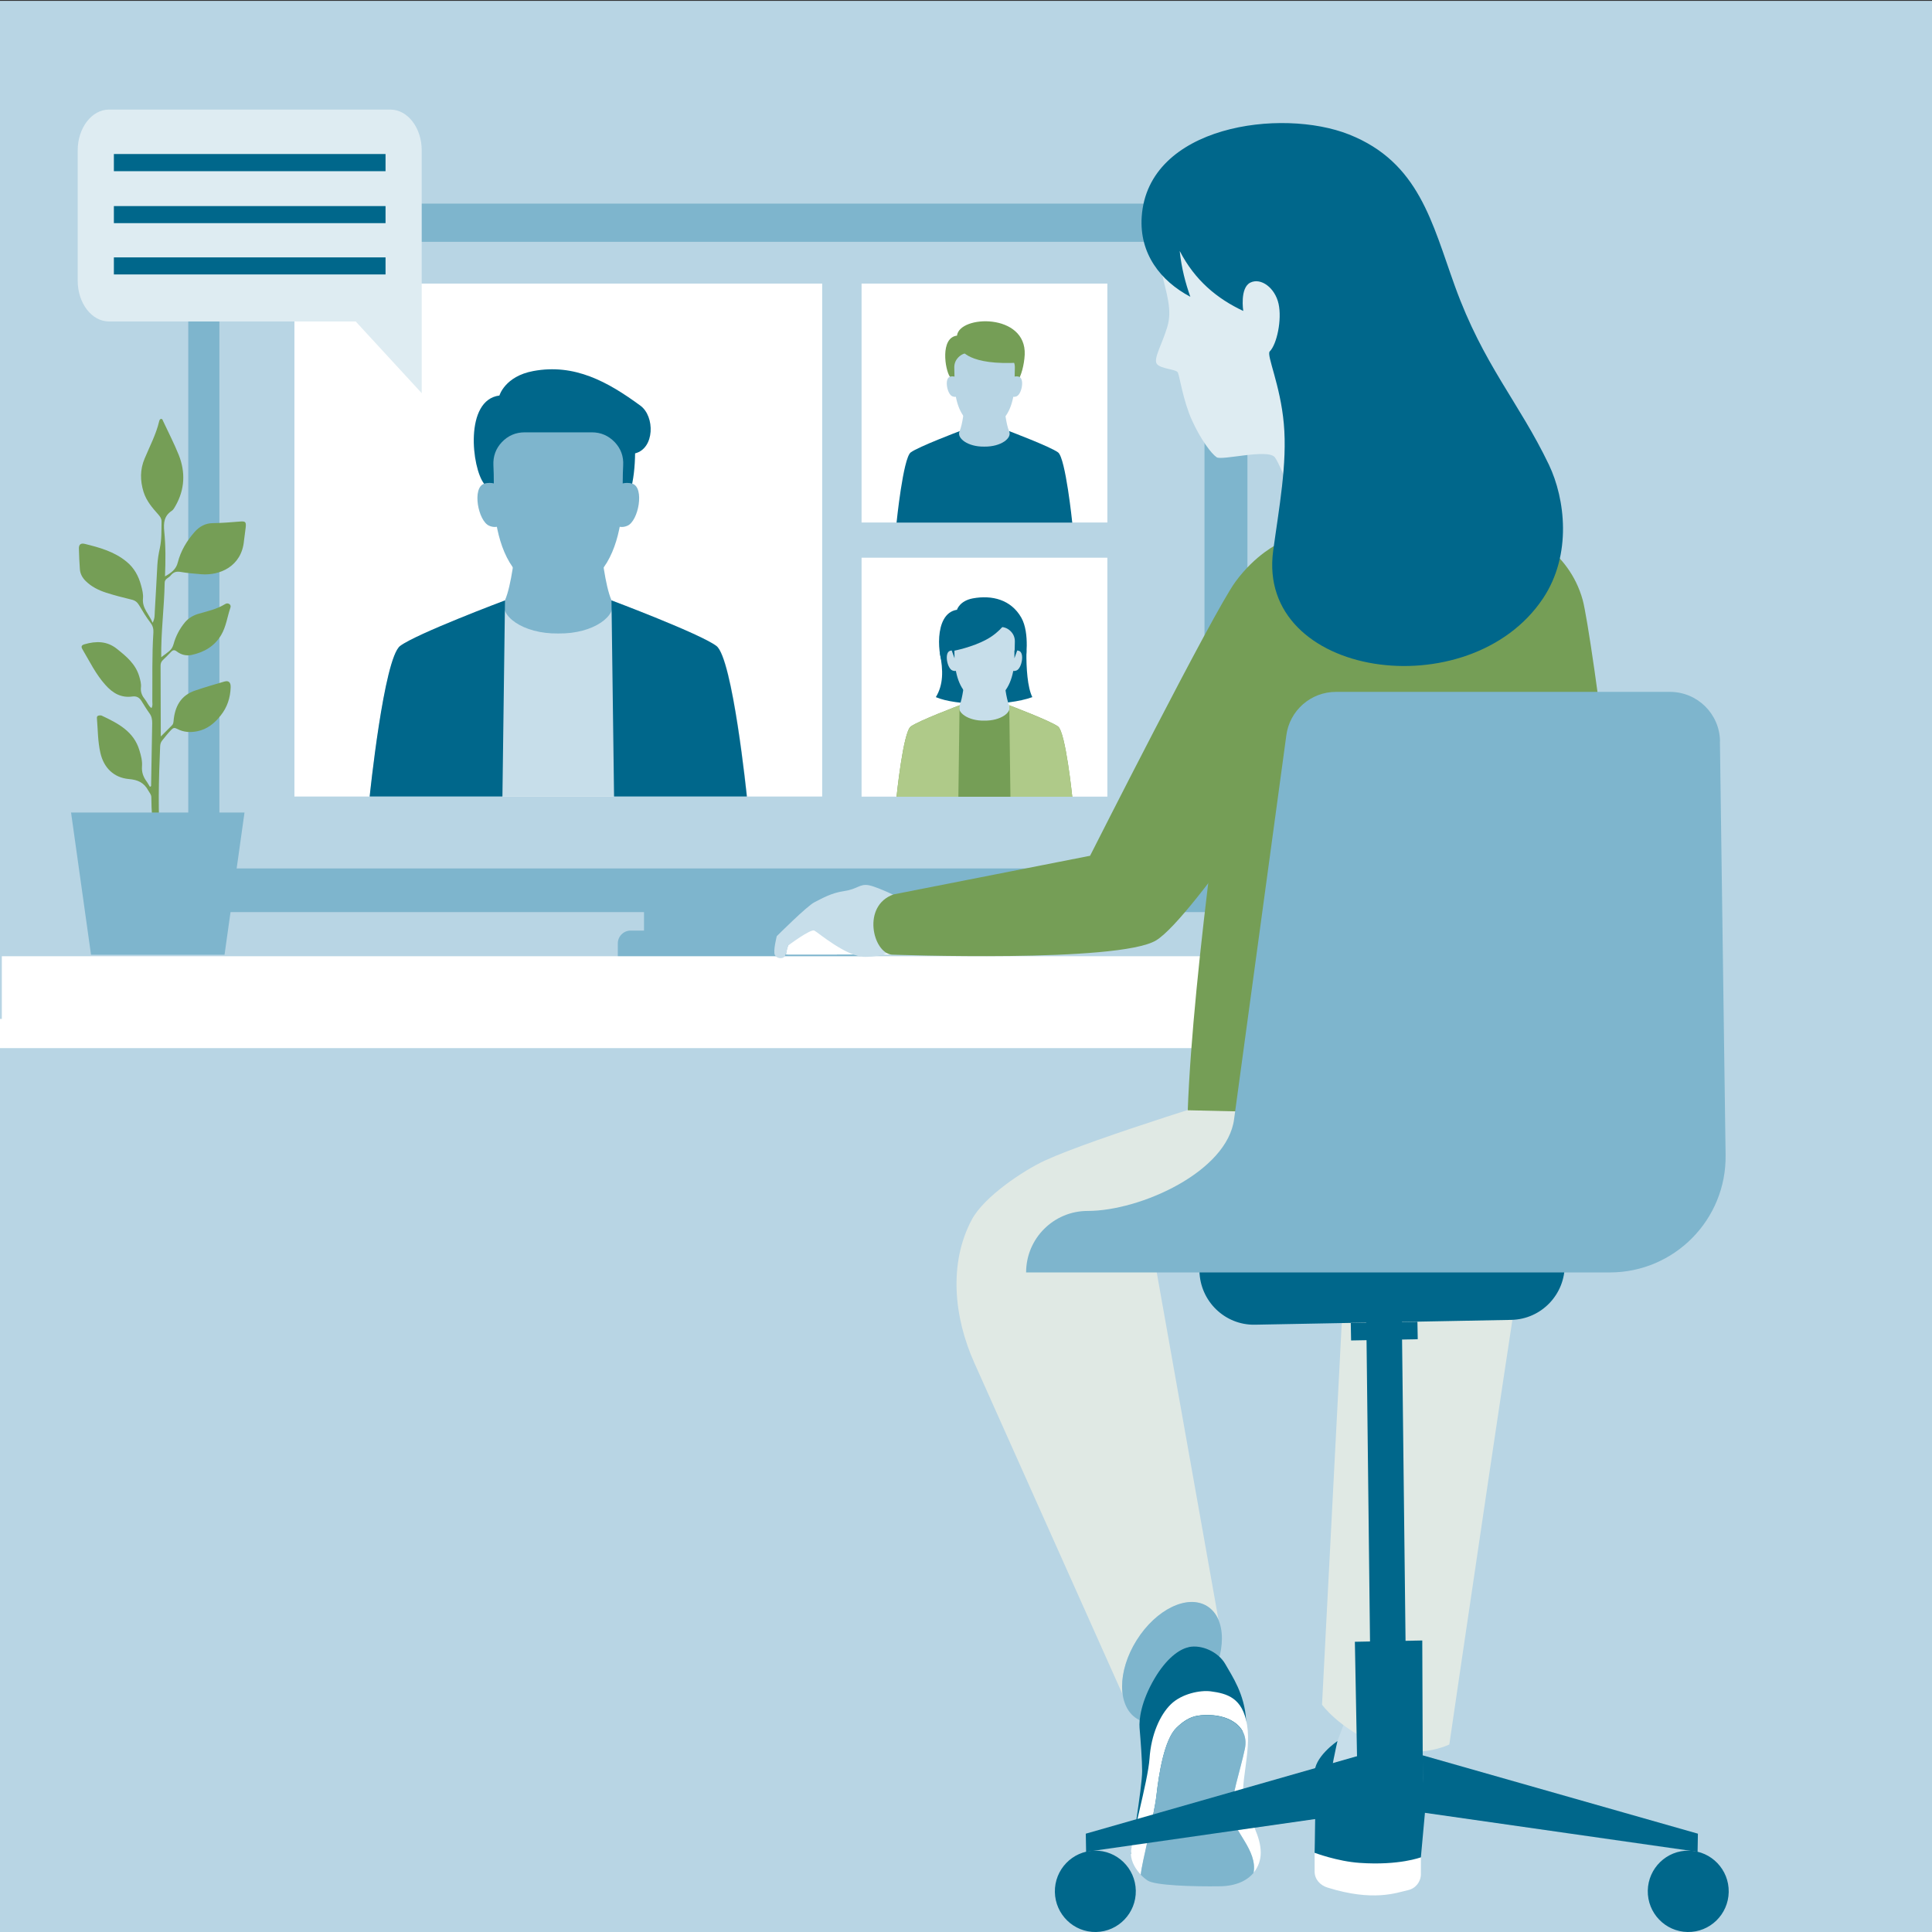 <?xml version="1.0" encoding="UTF-8"?> <svg xmlns="http://www.w3.org/2000/svg" xmlns:xlink="http://www.w3.org/1999/xlink" id="Design" viewBox="0 0 180 180"><rect x="0" y="0" width="180" height="180" fill="#333333" stroke="none"/><defs><style>.cls-1{fill:none;}.cls-2,.cls-3,.cls-4,.cls-5,.cls-6,.cls-7,.cls-8,.cls-9{fill-rule:evenodd;}.cls-2,.cls-10{fill:#fff;}.cls-11,.cls-6{fill:#00678b;}.cls-12,.cls-9{fill:#b8d5e4;}.cls-13{fill:#e0e9e4;}.cls-3{fill:#deecf2;}.cls-4,.cls-14{fill:#c7deea;}.cls-15,.cls-5{fill:#759e56;}.cls-7,.cls-16{fill:#7eb5cd;}.cls-8{fill:#afca89;}.cls-17{clip-path:url(#clippath);}</style><clipPath id="clippath"><rect class="cls-1" x="-225.2" y=".02" width="180" height="163.12"></rect></clipPath></defs><rect class="cls-12" y=".08" width="180" height="180"></rect><polygon class="cls-2" points="127.67 89.09 .17 89.09 .17 94.93 0 94.93 0 97.65 127.67 97.65 127.67 89.09"></polygon><path class="cls-7" d="M114.09,18.97H19.67c-1.17,0-2.13.96-2.13,2.13v61.75c0,1.17.96,2.13,2.13,2.13h94.42c1.17,0,2.13-.96,2.13-2.13V21.1c0-1.17-.96-2.13-2.13-2.13"></path><path class="cls-7" d="M79,86.7h-1.25v-12.51h-17.75v12.51h-1.25c-.65,0-1.19.54-1.19,1.19v1.19h22.63v-1.19c0-.66-.54-1.19-1.19-1.19Z"></path><rect class="cls-12" x="20.44" y="22.53" width="91.78" height="58.38"></rect><rect class="cls-10" x="27.43" y="26.42" width="49.17" height="47.79"></rect><path class="cls-4" d="M48.99,56.87l-1.94-.92s-8.25,3.1-9.76,4.24c-1.52,1.14-2.84,14.03-2.84,14.03h35.16s-1.33-12.89-2.84-14.03c-1.52-1.14-9.76-4.24-9.76-4.24l-1.94.92-3.03.66-3.03-.66Z"></path><path class="cls-6" d="M58.71,45.8c.32-1.01.45-2.4.46-3.56,1.83-.46,1.86-3.45.49-4.45-3.03-2.22-6.13-3.94-9.98-3.22-2.64.49-3.15,2.28-3.15,2.28-3.28.41-2.59,6.76-1.42,8.23.92,1.28,13.61.73,13.61.73"></path><path class="cls-7" d="M47.99,51.25s-.33,3.32-.95,4.69c-.62,1.37,1.64,3.13,4.97,3.08,3.33.05,5.59-1.71,4.97-3.08-.62-1.37-.95-4.69-.95-4.69l-4.02,2.56-4.02-2.56Z"></path><path class="cls-7" d="M57.53,45.21s.69-.38,1.4-.14c1.13.38.56,3.46-.47,3.91-.77.34-1.26-.17-1.26-.17l.33-3.6Z"></path><path class="cls-7" d="M52.01,55.29c-3.52-.39-5.05-3.03-5.67-5.97-.48-2.28-.26-3.79-.37-5.97-.04-.83.22-1.56.79-2.16.57-.6,1.29-.91,2.12-.91h6.27c.83,0,1.54.31,2.12.91.57.6.84,1.33.79,2.16-.12,2.18.11,3.69-.37,5.97-.62,2.94-2.15,5.58-5.67,5.97"></path><path class="cls-6" d="M56.98,55.94s8.25,3.1,9.76,4.24c1.52,1.14,2.84,14.03,2.84,14.03h-12.37c-.08-6.09-.16-12.18-.24-18.27"></path><rect class="cls-10" x="80.27" y="26.42" width="22.9" height="22.26"></rect><path class="cls-6" d="M90.31,40.6l-.91-.43s-3.84,1.45-4.55,1.98c-.71.53-1.32,6.54-1.32,6.54h16.37s-.62-6.01-1.32-6.54c-.71-.53-4.55-1.98-4.55-1.98l-.91.43-1.41.31-1.41-.31Z"></path><path class="cls-5" d="M94.83,35.45c.3-.39.59-1.43.64-2.4.17-3.9-6.08-3.71-6.31-1.78-1.59.19-1.11,3.2-.66,3.83.43.59,6.34.34,6.34.34"></path><path class="cls-9" d="M89.84,37.99s-.15,1.55-.44,2.19c-.29.64.77,1.46,2.31,1.43,1.55.02,2.6-.79,2.31-1.43-.29-.64-.44-2.19-.44-2.19l-1.87,1.19-1.87-1.19Z"></path><path class="cls-9" d="M89.15,35.17s-.32-.18-.65-.07c-.53.18-.26,1.61.22,1.82.36.16.59-.08.59-.08l-.15-1.68Z"></path><path class="cls-9" d="M94.29,35.17s.32-.18.65-.07c.53.18.26,1.61-.22,1.82-.36.16-.59-.08-.59-.08l.15-1.68Z"></path><path class="cls-9" d="M91.72,39.87c-1.64-.18-2.35-1.41-2.64-2.78-.22-1.06-.12-1.76-.17-2.78-.02-.39.1-.73.37-1.01.27-.28.6-.42.99-.42h2.92c.39,0,.72.14.99.42.27.28.39.62.37,1.01-.05,1.02.05,1.72-.17,2.78-.29,1.37-1,2.6-2.64,2.78"></path><rect class="cls-10" x="80.27" y="51.96" width="22.9" height="22.26"></rect><path class="cls-5" d="M90.31,66.14l-.91-.43s-3.84,1.45-4.55,1.98c-.71.53-1.32,6.54-1.32,6.54h16.37s-.62-6-1.32-6.54c-.71-.53-4.55-1.98-4.55-1.98l-.91.43-1.41.31-1.41-.31Z"></path><path class="cls-6" d="M95.54,61.66s.45-2.65-.39-4.12c-.96-1.68-2.73-2.12-4.52-1.79-1.23.23-1.47,1.06-1.47,1.06-2.26.35-1.75,4.61-1.21,5.29.43.59,7.59-.44,7.59-.44"></path><path class="cls-6" d="M88.05,60.1c-.16.25-.32.51-.48.76.32,1.62.32,2.94-.38,4.09,1.86.81,6.6.87,8.99,0-.45-.9-.57-2.72-.55-4.19.15-1.94-6.15-2.12-6.15-2.12-.48.48-.96.97-1.44,1.45"></path><path class="cls-4" d="M89.84,63.52s-.15,1.55-.44,2.19c-.29.64.77,1.46,2.31,1.43,1.55.02,2.6-.79,2.31-1.43-.29-.64-.44-2.19-.44-2.19l-1.87,1.19-1.87-1.19Z"></path><path class="cls-4" d="M89.15,60.71s-.32-.18-.65-.07c-.53.18-.26,1.61.22,1.82.36.16.59-.08.59-.08l-.15-1.68Z"></path><path class="cls-4" d="M94.29,60.71s.32-.18.65-.07c.53.18.26,1.61-.22,1.82-.36.16-.59-.08-.59-.08l.15-1.68Z"></path><path class="cls-4" d="M91.72,65.4c-1.64-.18-2.35-1.41-2.64-2.78-.22-1.06-.12-1.76-.17-2.78-.02-.39.1-.73.37-1.01.27-.28.6-.42.99-.42h2.92c.39,0,.72.14.99.42.27.28.39.62.37,1.01-.05,1.02.05,1.72-.17,2.78-.29,1.37-1,2.6-2.64,2.78"></path><path class="cls-8" d="M89.4,65.71s-3.84,1.45-4.55,1.98c-.71.53-1.32,6.54-1.32,6.54h5.76c.04-2.84.07-5.67.11-8.51"></path><path class="cls-8" d="M94.03,65.71s3.84,1.45,4.55,1.98c.71.53,1.32,6.54,1.32,6.54h-5.76c-.04-2.84-.07-5.67-.11-8.51"></path><path class="cls-5" d="M89.55,32.56s.63,1.53,5.5,1.22l-.66-1.71-4.84.48Z"></path><path class="cls-6" d="M93.81,57.84s-.55,1.01-1.9,1.74c-1.35.73-2.99,1.04-2.99,1.04-.11-.56-.21-1.12-.32-1.68.28-.44.56-.88.85-1.31.62-.11,1.24-.22,1.86-.33.83.18,1.67.36,2.5.53"></path><polygon class="cls-6" points="94.51 60.63 94.51 61.33 94.77 60.61 94.62 60.4 94.51 60.63"></polygon><polygon class="cls-6" points="88.92 60.63 88.93 61.33 88.67 60.61 88.82 60.4 88.92 60.63"></polygon><path class="cls-7" d="M46.5,45.21s-.69-.38-1.4-.14c-1.13.38-.56,3.46.47,3.91.77.34,1.26-.17,1.26-.17l-.33-3.6Z"></path><path class="cls-6" d="M47.04,55.94s-8.25,3.1-9.76,4.24c-1.52,1.14-2.84,14.03-2.84,14.03h12.37c.08-6.09.16-12.18.24-18.27"></path><path class="cls-3" d="M10.15,10.21h26.23c1.6,0,2.91,1.7,2.91,3.79v22.63l-6.15-6.68H10.15c-1.6,0-2.91-1.7-2.91-3.79v-12.16c0-2.08,1.31-3.79,2.91-3.79"></path><rect class="cls-11" x="10.61" y="14.35" width="25.31" height="1.6"></rect><rect class="cls-11" x="10.61" y="19.2" width="25.31" height="1.59"></rect><rect class="cls-11" x="10.61" y="23.98" width="25.31" height="1.59"></rect><path class="cls-13" d="M128.12,115.12l-11.66-13.52s-14.53,4.41-19.12,6.53c-1.99.92-5.66,3.36-6.8,5.5-2.18,4.09-1.66,9.11.23,13.33l13.83,30.93c-.22-1.46.21-3.33,1.3-5.06,1.81-2.89,4.75-4.31,6.58-3.17.47.3.83.74,1.05,1.28l-5.83-32.79,20.42-3.03Z"></path><ellipse class="cls-16" cx="109.19" cy="154.89" rx="6.18" ry="3.89" transform="translate(-80.03 165.27) rotate(-57.96)"></ellipse><path class="cls-11" d="M110.73,153.46c1.22-.27,2.79.45,3.43,1.58.64,1.13,1.79,2.77,1.94,5.24.15,2.47-10.74,12.47-10.74,12.47,0,0,1.05-6.24,1.05-7.74,0-.98-.14-2.84-.24-4.03-.06-.74.12-2.44,1.41-4.62,1.08-1.82,2.26-2.7,3.15-2.89Z"></path><path class="cls-10" d="M105.37,172.77c-.08-1.09,1.58-6.73,1.73-8.95.15-2.22.98-4.06,1.99-5.04,1.01-.98,2.72-1.33,3.72-1.2,1.5.2,2.97.59,3.38,3.15.41,2.56-.79,5.83-.23,7.41.56,1.58,1.5,2.93,1.5,4.47,0,.67-.22,1.33-.67,1.87.39-2.1-1.91-3.9-2.02-5.45-.11-1.55.79-4.09,1.21-6.1.42-2.02-1.38-3.1-3.27-3.14-1.16-.03-1.97.08-3.1,1.18-1.13,1.1-1.64,4.29-1.86,6.29-.23,2-1.35,6.23-1.46,7.4-.47-.49-.88-1.15-.93-1.9Z"></path><path class="cls-16" d="M109.61,160.98c1.13-1.1,1.95-1.21,3.1-1.18,1.89.05,3.69,1.13,3.27,3.14-.42,2.02-1.33,4.55-1.21,6.1.11,1.55,2.41,3.35,2.02,5.45-.6.72-1.61,1.22-3.09,1.25-2.59.04-6.09-.08-6.77-.53-.21-.14-.44-.32-.65-.55.1-1.17,1.23-5.4,1.46-7.4.23-2,.73-5.19,1.86-6.29Z"></path><path class="cls-5" d="M110.66,103.44c.49-13.14,3.72-35.25,5.5-47.36,0,0,1.64-4.11,5.75-5.92,4.11-1.81,11.17-4.6,11.17-4.6,2.9,1.31,5.81,2.63,8.71,3.94,0,0,4.36,1.64,5.67,6.41.78,2.84,4.96,32.9,4.66,48.49l-41.47-.96Z"></path><path class="cls-2" d="M83.07,88.93c-.71-2.63-2.86-3.33-4.8-3.45-2.42-.15-4.81,1.17-5.04,3.45h9.84"></path><path class="cls-2" d="M73.39,88.93h4.59c-.59-.53-1.63-1.41-2.1-1.54-.68-.19-2.12.73-2.25.88-.07.08-.17.39-.24.66"></path><path class="cls-3" d="M108.27,25.51c.33,1.64.99,3.29.49,4.93-.49,1.64-1.31,2.96-.99,3.45.33.49,1.81.49,1.97.82.16.33.49,2.63,1.31,4.44.82,1.81,1.81,3.12,2.3,3.45.49.33,4.77-.82,5.42,0,.66.82,3.12,7.56,3.12,7.56l11.17-2.46s-5.42-25.3-11.5-28.92c-4.1-2.44-14.8-.7-13.31,6.74"></path><path class="cls-4" d="M83.41,88.45s-1.05.7-2.81.7-4.38-2.28-4.73-2.45c-.35-.18-2.45,1.4-2.45,1.4,0,0-.18.88-.35,1.05-.18.18-.7.18-.88-.18-.18-.35.18-1.75.18-1.75,0,0,2.8-2.8,3.51-3.16.7-.35,1.58-.88,2.81-1.05,1.23-.18,1.4-.7,2.28-.53.88.18,2.98,1.23,2.98,1.23l-.53,4.73Z"></path><path class="cls-5" d="M119.1,50.65l3.88,16.72s-11.77,18.14-15.28,20.25c-3.51,2.1-24.63,1.32-24.63,1.32-1.75-.18-2.8-4.56.18-5.61l18.31-3.6s11.46-22.67,13.53-25.51c1.88-2.58,4.01-3.57,4.01-3.57"></path><path class="cls-6" d="M115.83,28.96s-.33-2.14.66-2.63c.99-.49,2.3.49,2.63,1.97.33,1.48-.16,3.78-.82,4.44-.33.33.99,3.12,1.31,6.74.34,3.71-.46,7.91-.99,11.83-1.61,11.86,18.29,14.71,25.14,4.44,2.72-4.08,2.06-9.28.55-12.45-2.81-5.86-6.11-9.3-8.76-16.64-2.14-5.92-3.34-11.54-9.86-14.13-6.3-2.5-18.74-.85-19.32,7.66-.23,3.43,1.74,5.98,4.53,7.46-.45-1.27-.82-2.65-.99-4.27,1.42,2.75,3.49,4.45,5.92,5.59"></path><path class="cls-14" d="M132.88,160.5c-.1.26-2.01,8.95-2.01,8.95l-7.87-2.92,2.49-6.68,7.38.64Z"></path><path class="cls-10" d="M132.38,173.05v1.56c0,.72-.5,1.34-1.2,1.49-1.1.25-3.24,1.09-7.5-.24-.69-.21-1.2-.78-1.2-1.49v-1.75s9.9.42,9.9.42Z"></path><path class="cls-11" d="M132.78,168.66l-.4,4.38s-2.02.78-5.71.52c-2.07-.14-4.19-.94-4.19-.94,0,0,.13-5.75,0-7.32-.13-1.57,2.13-3.09,2.13-3.09,0,0-.78,3.34-.57,3.64.21.3,2.3-1.07,3.75-.82,1.46.25,3.26,2.24,3.48,2.17.21-.07.75-2.92.75-2.92.59.19.83,3.67.77,4.38Z"></path><path class="cls-13" d="M142.57,112.66c-.27.18-7.54,49.87-7.54,49.87,0,0-3.08,1.54-6.7,0-3.62-1.54-5.16-3.71-5.16-3.71l2.49-48.19,16.91,2.03Z"></path><polygon class="cls-11" points="131.01 157.97 127.7 158.03 127.27 120.74 130.58 120.67 131.01 157.97"></polygon><path class="cls-11" d="M145.78,117.78c.05,2.81-2.17,5.13-4.97,5.19l-23.9.45c-2.79.05-5.1-2.19-5.16-5h0c-.05-2.81,2.17-5.13,4.97-5.19l23.9-.45c2.79-.05,5.1,2.19,5.16,5h0Z"></path><polygon class="cls-11" points="132.57 168.87 126.53 168.88 126.23 152.96 132.51 152.84 132.57 168.87"></polygon><polygon class="cls-11" points="126.67 163.55 101.16 170.84 101.19 172.53 126.77 168.87 126.67 163.55"></polygon><path class="cls-11" d="M98.28,176.28c.04,2.09,1.76,3.76,3.84,3.72,2.08-.04,3.74-1.77,3.7-3.86-.04-2.09-1.76-3.76-3.84-3.72-2.08.04-3.74,1.77-3.7,3.86Z"></path><polygon class="cls-11" points="132.55 163.54 158.19 170.84 158.16 172.53 132.57 168.87 132.55 163.54"></polygon><path class="cls-11" d="M161.06,176.28c-.04,2.09-1.76,3.76-3.84,3.72-2.08-.04-3.74-1.77-3.7-3.86.04-2.09,1.76-3.76,3.84-3.72,2.08.04,3.74,1.77,3.7,3.86Z"></path><rect class="cls-11" x="125.86" y="123.2" width="6.21" height="1.63" transform="translate(-2.29 2.43) rotate(-1.07)"></rect><path class="cls-16" d="M160.25,69.07c-.03-2.56-2.11-4.61-4.67-4.61h-31.11c-2.35,0-4.34,1.75-4.63,4.08l-4.86,35.71c-.62,4.9-8.71,8.57-13.65,8.57h0c-3.16,0-5.73,2.56-5.73,5.73h54.38c6.02,0,10.87-4.92,10.79-10.93l-.53-38.54Z"></path><path class="cls-15" d="M15,68.6c.4-.4.7-.71,1.01-1.01.12-.11.14-.23.16-.4.11-1.34.66-2.41,2.03-2.86.89-.3,1.8-.57,2.7-.83.4-.12.61.07.59.54-.03.97-.32,1.86-.93,2.62-.57.72-1.25,1.29-2.19,1.47-.65.13-1.27.09-1.86-.22-.24-.13-.37-.11-.55.08-.31.32-.58.66-.85,1-.13.16-.18.33-.19.55-.13,3.07-.22,6.14.03,9.2.09,1.11.14,2.24-.15,3.34-.09.32-.09.32-.35.57-.15-.11-.13-.27-.11-.42.26-1.42.09-2.84-.02-4.26-.1-1.22-.22-2.45-.22-3.68,0-.27-.17-.43-.28-.63-.4-.75-.98-1.01-1.82-1.08-1.41-.13-2.34-1.06-2.65-2.45-.24-1.05-.23-2.13-.32-3.2-.02-.22.1-.27.27-.28.06,0,.14,0,.19.03,1.5.71,2.98,1.46,3.5,3.23.15.49.28.98.24,1.49-.04.51.1.94.39,1.35.13.17.23.37.34.54.15,0,.12-.12.12-.19.03-1.91.06-3.82.1-5.73,0-.34-.05-.64-.26-.92-.27-.37-.5-.77-.75-1.16-.2-.31-.45-.45-.83-.4-1.06.15-1.84-.31-2.53-1.09-.89-.99-1.46-2.18-2.13-3.31-.15-.25-.09-.39.21-.47,1.07-.31,2.09-.3,3,.43.88.7,1.74,1.41,2.08,2.56.1.34.2.7.16,1.03-.05.46.12.81.39,1.14.2.25.3.58.59.79.14-.22.08-.44.08-.65.02-2.13-.04-4.26.1-6.39.02-.34-.05-.62-.27-.91-.4-.52-.74-1.09-1.07-1.65-.17-.28-.38-.44-.71-.51-.79-.19-1.57-.39-2.35-.64-.71-.23-1.38-.56-1.92-1.1-.31-.31-.5-.67-.53-1.1-.04-.63-.08-1.27-.09-1.91-.01-.37.17-.53.54-.44,1.39.34,2.76.72,3.9,1.66.71.58,1.12,1.34,1.35,2.2.11.4.22.83.18,1.23-.09.91.57,1.46.9,2.26.22-.41.18-.75.2-1.06.09-1.44.16-2.89.24-4.33.03-.53.12-1.05.23-1.56.18-.82.14-1.66.16-2.49,0-.27-.13-.44-.29-.63-.57-.64-1.12-1.27-1.39-2.13-.32-1.05-.33-2.07.1-3.09.48-1.15,1.07-2.26,1.36-3.49.03-.11.07-.22.21-.21.1.01.11.11.15.19.49,1.05,1.03,2.09,1.46,3.16.64,1.61.57,3.22-.3,4.75-.1.17-.2.37-.36.47-.71.47-.76,1.12-.69,1.89.14,1.37.13,2.75.07,4.21.59-.33,1.04-.67,1.19-1.29.28-1.09.84-2.02,1.57-2.85.44-.5,1-.81,1.67-.82.86-.01,1.71-.08,2.56-.15.51-.04.58.03.53.55-.04.41-.12.83-.16,1.24-.22,2.42-2.29,3.26-3.98,3.12-.66-.05-1.31-.11-1.96-.22-.37-.06-.63.03-.86.3-.09.12-.22.21-.35.3-.16.11-.24.24-.24.44-.04,2.28-.35,4.54-.32,6.91.29-.22.53-.38.75-.57.2-.17.32-.37.4-.65.2-.74.56-1.42,1.05-2.02.35-.42.8-.67,1.32-.82.82-.23,1.66-.42,2.4-.87.14-.09.28-.12.43-.02.13.09.14.22.09.35-.29.85-.39,1.75-.86,2.54-.63,1.05-1.59,1.6-2.75,1.85-.49.1-.97-.01-1.37-.32-.23-.18-.37-.15-.55.04-.24.26-.49.5-.75.75-.15.14-.22.31-.22.52.01,2.15.01,4.3.02,6.58"></path><polygon class="cls-16" points="6.62 75.7 22.78 75.7 20.92 88.95 8.48 88.95 6.62 75.7"></polygon><g class="cls-17"><rect class="cls-16" x="-108.45" y="-16.79" width="105" height="171.16" rx="7.47" ry="7.47" transform="translate(12.84 124.75) rotate(90)"></rect><rect class="cls-10" x="-35.14" y="25.7" width="55.69" height="86.87"></rect><path class="cls-16" d="M3.46,49.9c0-1.9-.47-3.68-1.29-5.26l5.69-3.27c1.37,2.54,2.15,5.44,2.15,8.53,0,3.09-.78,5.99-2.15,8.53l-5.69-3.27c.82-1.58,1.29-3.36,1.29-5.26Z"></path><path class="cls-16" d="M1.61,43.66c-1.96-3.03-5.31-5.07-9.15-5.25v-6.54c6.27.19,11.74,3.55,14.84,8.52l-5.69,3.27Z"></path><path class="cls-16" d="M-7.54,61.38c3.84-.19,7.19-2.23,9.15-5.25l5.69,3.27c-3.1,4.98-8.57,8.33-14.84,8.52v-6.54Z"></path></g></svg> 